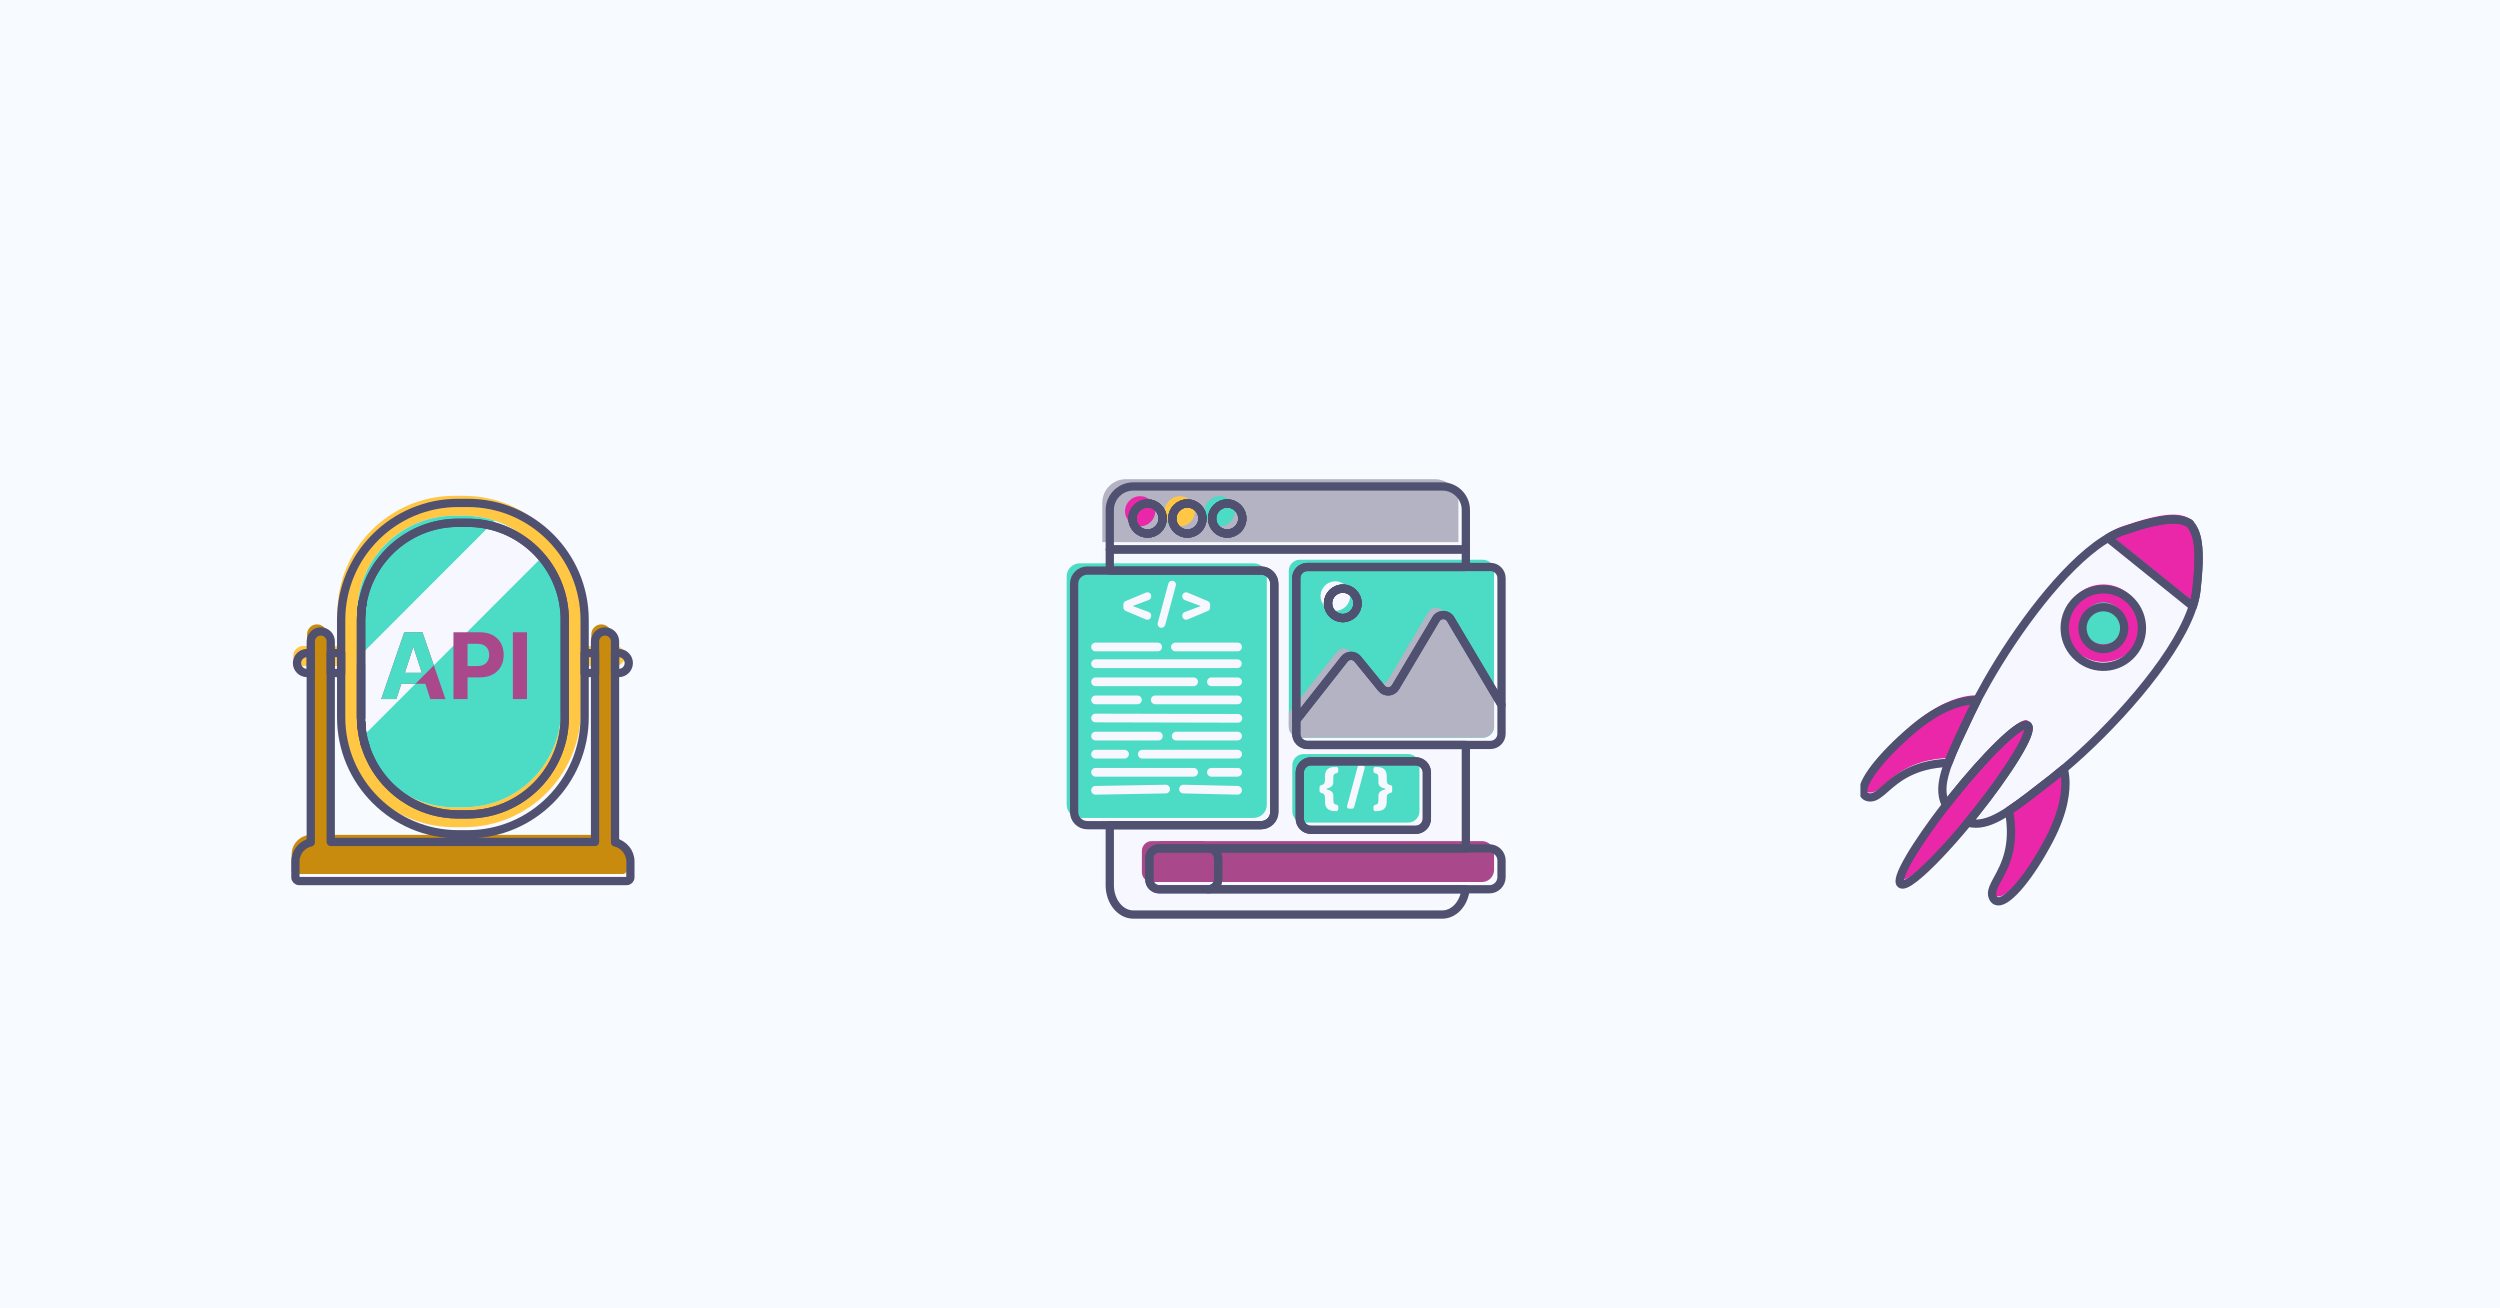 <?xml version="1.0" encoding="UTF-8"?> <svg xmlns="http://www.w3.org/2000/svg" width="1200" height="628" viewBox="0 0 1200 628" fill="none"><rect width="1200" height="628" fill="#F7FAFF"></rect><g clip-path="url(#clip0_2593_150)"><path d="M222.719 238H218.077C187.13 238 161.959 263.196 161.959 294.173V340.894C161.959 371.861 187.13 397.057 218.077 397.057H222.719C253.655 397.057 278.826 371.861 278.826 340.894V294.173C278.826 263.196 253.655 238 222.719 238ZM269.288 340.894C269.288 366.599 248.399 387.509 222.719 387.509H218.077C192.398 387.509 171.498 366.599 171.498 340.894V294.173C171.498 268.468 192.398 247.548 218.077 247.548H222.719C248.399 247.548 269.288 268.468 269.288 294.173V340.894Z" fill="#FFC743"></path><path d="M269.298 294.173V340.894C269.298 366.599 248.399 387.509 222.73 387.509H218.088C197.029 387.509 179.182 373.442 173.437 354.208C172.176 349.986 171.498 345.519 171.498 340.894V294.173C171.498 268.468 192.408 247.548 218.088 247.548H222.73C227.902 247.548 232.872 248.397 237.525 249.956C246.862 253.107 254.895 259.143 260.555 267.004C266.055 274.653 269.298 284.042 269.298 294.173Z" fill="#4CDBC4"></path><path d="M145.553 319.655H163.104C165.75 319.655 167.895 317.508 167.895 314.86C167.895 312.212 165.75 310.065 163.104 310.065H145.553C142.908 310.065 140.763 312.212 140.763 314.86C140.763 317.508 142.908 319.655 145.553 319.655Z" fill="#FFC743"></path><path d="M277.682 319.655H295.232C297.878 319.655 300.023 317.508 300.023 314.86C300.023 312.212 297.878 310.065 295.232 310.065H277.682C275.036 310.065 272.891 312.212 272.891 314.86C272.891 317.508 275.036 319.655 277.682 319.655Z" fill="#FFC743"></path><path d="M147.387 304.495V401.862C147.387 404.51 149.532 406.657 152.177 406.657C154.823 406.657 156.968 404.51 156.968 401.862V304.495C156.968 301.847 154.823 299.7 152.177 299.7C149.532 299.7 147.387 301.847 147.387 304.495Z" fill="#C98B0E"></path><path d="M283.839 304.495V401.862C283.839 404.51 285.984 406.657 288.63 406.657C291.275 406.657 293.42 404.51 293.42 401.862V304.495C293.42 301.847 291.275 299.7 288.63 299.7C285.984 299.7 283.839 301.847 283.839 304.495Z" fill="#C98B0E"></path><path d="M149.379 400.737H291.417C296.589 400.737 300.796 404.938 300.796 410.126V417.743C300.796 418.719 300.001 419.515 299.026 419.515H141.77C140.795 419.515 140 418.719 140 417.743V410.126C140 404.949 144.197 400.737 149.379 400.737Z" fill="#C98B0E"></path><path d="M224.108 303.487L217.664 309.937V303.487H224.108Z" fill="#4CDBC4"></path><path d="M260.555 267.004L173.437 354.208C172.176 349.986 171.498 345.519 171.498 340.894V316.048L237.525 249.956C246.862 253.107 254.895 259.143 260.555 267.004Z" fill="#F7F7FF"></path><path d="M208.242 319.369L202.773 303.487H194.04L182.986 335.547H190.246L192.62 328.237L194.337 322.944L198.28 310.818H198.534L202.466 322.944L203.006 324.609L204.183 328.237L206.557 335.547H213.817L208.242 319.369ZM189.791 322.944V328.237H206.928V322.944H189.791Z" fill="#AA488C"></path><path d="M240.418 308.707C239.517 307.073 238.214 305.8 236.507 304.877C234.791 303.954 232.724 303.487 230.297 303.487H217.664V335.547H224.425V325.15H230.127C232.586 325.15 234.685 324.705 236.423 323.792C238.15 322.88 239.475 321.618 240.397 319.984C241.319 318.361 241.775 316.483 241.775 314.351C241.775 312.218 241.319 310.341 240.418 308.707ZM234.165 317.151C233.741 317.958 233.105 318.584 232.258 319.04C231.41 319.496 230.329 319.719 229.025 319.719H224.425V309.036H228.993C230.308 309.036 231.399 309.248 232.247 309.693C233.105 310.139 233.741 310.765 234.165 311.561C234.589 312.356 234.801 313.29 234.801 314.351C234.801 315.412 234.589 316.334 234.165 317.151Z" fill="#AA488C"></path><path d="M246.184 303.487V335.547H252.956V303.487H246.184Z" fill="#AA488C"></path><path d="M202.773 303.487H194.04L182.986 335.547H190.246L192.62 328.237H199.382L203.006 324.609L204.67 322.944L208.242 319.369L202.773 303.487ZM194.337 322.944L198.28 310.818H198.534L202.466 322.944H194.337Z" fill="#4CDBC4"></path><path d="M173.972 289.622C173.983 289.484 174.015 289.346 174.036 289.197C174.036 289.176 174.047 289.155 174.057 289.123C174.057 289.155 174.047 289.176 174.047 289.197C174.036 289.219 174.036 289.24 174.036 289.261C174.015 289.388 173.994 289.505 173.972 289.622ZM173.972 289.622C173.93 289.866 173.888 290.11 173.856 290.343C173.845 290.332 173.845 290.301 173.856 290.301C173.888 290.078 173.919 289.844 173.972 289.622ZM173.358 346.686C173.39 347.482 173.443 348.267 173.538 349.052C173.453 348.267 173.4 347.482 173.358 346.686ZM175.234 357.592C175.181 357.443 175.138 357.284 175.085 357.125C175.128 357.284 175.181 357.443 175.223 357.602C175.244 357.698 175.276 357.783 175.308 357.868C175.287 357.772 175.255 357.677 175.234 357.592ZM173.782 290.757C173.782 290.757 173.771 290.831 173.771 290.863C173.75 290.927 173.75 290.99 173.75 291.054C173.76 290.98 173.771 290.916 173.782 290.842C173.803 290.683 173.824 290.513 173.856 290.354C173.835 290.375 173.835 290.407 173.835 290.428C173.813 290.534 173.792 290.651 173.782 290.757ZM173.57 292.497C173.549 292.709 173.527 292.921 173.506 293.133C173.485 293.154 173.485 293.186 173.506 293.207C173.485 293.335 173.474 293.473 173.474 293.6C173.464 293.621 173.453 293.632 173.464 293.653C173.453 293.685 173.453 293.727 173.464 293.759C173.485 293.473 173.517 293.186 173.538 292.9C173.57 292.539 173.612 292.168 173.665 291.807C173.697 291.552 173.718 291.298 173.76 291.054C173.739 291.117 173.729 291.192 173.729 291.255C173.676 291.669 173.623 292.083 173.58 292.497H173.57ZM173.432 293.918C173.432 293.918 173.432 293.961 173.432 293.971C173.411 294.045 173.411 294.109 173.411 294.173C173.411 294.173 173.411 294.18 173.411 294.194C173.4 294.311 173.39 294.438 173.39 294.555C173.39 294.555 173.39 294.562 173.39 294.576C173.39 294.576 173.379 294.608 173.39 294.618C173.358 294.831 173.347 295.032 173.347 295.244C173.337 295.276 173.337 295.308 173.347 295.34C173.347 295.34 173.347 295.347 173.347 295.361C173.326 295.605 173.315 295.849 173.315 296.093C173.294 296.581 173.284 297.08 173.284 297.568V344.288C173.284 344.479 173.284 344.66 173.294 344.84V297.568C173.294 296.995 173.294 296.432 173.326 295.86C173.326 295.775 173.326 295.69 173.337 295.605C173.347 295.191 173.379 294.767 173.411 294.353C173.411 294.311 173.411 294.279 173.421 294.236C173.411 294.205 173.421 294.162 173.421 294.13C173.421 294.003 173.443 293.886 173.453 293.759H173.443C173.432 293.812 173.432 293.865 173.432 293.918Z" stroke="#505071" stroke-width="3.97" stroke-linecap="round" stroke-linejoin="round"></path><path d="M224.515 241.395H219.873C188.927 241.395 163.756 266.59 163.756 297.568V344.289C163.756 375.255 188.927 400.451 219.873 400.451H224.515C255.452 400.451 280.622 375.255 280.622 344.289V297.568C280.622 266.59 255.452 241.395 224.515 241.395ZM271.084 344.289C271.084 351.524 269.431 358.366 266.484 364.488C266.156 365.167 265.817 365.835 265.456 366.493C265.096 367.15 264.714 367.808 264.333 368.445C263.75 369.41 263.125 370.344 262.478 371.256C262.256 371.564 262.044 371.861 261.821 372.168C261.153 373.059 260.454 373.94 259.712 374.778C259.468 375.064 259.214 375.34 258.97 375.616C258.461 376.168 257.953 376.709 257.423 377.239C248.987 385.673 237.35 390.903 224.515 390.903H219.873C219.248 390.903 218.623 390.903 217.997 390.861C217.415 390.84 216.842 390.808 216.27 390.765C215.973 390.744 215.676 390.712 215.38 390.681C214.903 390.638 214.426 390.585 213.949 390.532C213.366 390.447 212.783 390.362 212.2 390.267C212.168 390.267 212.137 390.256 212.115 390.246C211.501 390.15 210.886 390.033 210.271 389.906C209.847 389.821 209.423 389.726 209 389.609C208.745 389.556 208.501 389.492 208.247 389.429C208.173 389.407 208.099 389.397 208.035 389.376C207.558 389.248 207.081 389.121 206.615 388.973C205.46 388.633 204.326 388.251 203.213 387.816C203.075 387.774 202.948 387.721 202.821 387.668C202.344 387.477 201.867 387.275 201.39 387.074C201.348 387.052 201.316 387.042 201.284 387.021C200.754 386.798 200.224 386.554 199.705 386.299C199.684 386.289 199.673 386.278 199.663 386.278C198.55 385.737 197.458 385.153 196.398 384.527C195.349 383.912 194.332 383.265 193.335 382.575C193.198 382.48 193.06 382.384 192.933 382.289C192.551 382.013 192.18 381.737 191.809 381.462C190.855 380.74 189.933 379.987 189.043 379.191C188.99 379.159 188.948 379.117 188.905 379.064C188.471 378.693 188.036 378.3 187.623 377.886C187.188 377.462 186.754 377.027 186.33 376.592C185.906 376.147 185.482 375.701 185.079 375.245C184.698 374.82 184.316 374.375 183.945 373.929C183.935 373.908 183.914 373.876 183.882 373.844C183.5 373.378 183.119 372.89 182.748 372.402C182.377 371.914 182.016 371.426 181.667 370.916C181.37 370.492 181.073 370.068 180.808 369.633C180.702 369.484 180.596 369.336 180.512 369.177C180.215 368.731 179.939 368.275 179.674 367.819C179.367 367.288 179.06 366.747 178.773 366.206C178.265 365.262 177.798 364.307 177.364 363.331C177.247 363.066 177.131 362.811 177.014 362.546C176.813 362.079 176.622 361.602 176.431 361.125C176.262 360.69 176.103 360.255 175.944 359.809C175.742 359.257 175.562 358.695 175.393 358.133C175.361 358.048 175.329 357.963 175.308 357.868C175.276 357.783 175.244 357.698 175.223 357.603C175.181 357.443 175.128 357.284 175.085 357.125C175.064 357.051 175.043 356.987 175.032 356.913C174.831 356.213 174.651 355.513 174.492 354.802C174.407 354.505 174.343 354.197 174.29 353.889C174.237 353.709 174.206 353.529 174.174 353.338C174.11 353.073 174.068 352.807 174.025 352.532C173.898 351.853 173.792 351.163 173.707 350.473C173.665 350.293 173.644 350.102 173.633 349.922C173.601 349.635 173.57 349.338 173.538 349.052C173.443 348.267 173.39 347.482 173.358 346.686C173.326 346.294 173.305 345.912 173.305 345.519C173.305 345.477 173.305 345.445 173.305 345.402C173.305 345.222 173.305 345.031 173.305 344.84C173.294 344.66 173.294 344.48 173.294 344.289V297.568C173.294 297.08 173.305 296.581 173.326 296.093C173.326 296.008 173.326 295.934 173.337 295.86C173.337 295.775 173.337 295.69 173.347 295.605C173.347 295.52 173.347 295.435 173.358 295.361C173.358 295.361 173.358 295.354 173.358 295.34C173.358 295.34 173.347 295.276 173.358 295.244C173.358 295.032 173.379 294.831 173.4 294.619C173.39 294.608 173.39 294.587 173.4 294.576C173.4 294.576 173.4 294.569 173.4 294.555C173.4 294.438 173.411 294.311 173.421 294.194C173.421 294.194 173.421 294.187 173.421 294.173C173.421 294.173 173.432 294.141 173.432 294.131C173.432 294.077 173.432 294.024 173.432 293.982C173.432 293.982 173.432 293.94 173.432 293.929C173.432 293.865 173.432 293.812 173.443 293.759C173.443 293.727 173.443 293.685 173.453 293.653C173.443 293.632 173.453 293.621 173.464 293.6C173.464 293.473 173.474 293.335 173.496 293.208C173.485 293.186 173.485 293.155 173.496 293.133C173.538 292.507 173.612 291.881 173.707 291.256C173.707 291.192 173.718 291.118 173.739 291.054C173.739 290.99 173.739 290.927 173.76 290.863C173.76 290.831 173.76 290.789 173.771 290.757C173.782 290.651 173.803 290.545 173.824 290.428C173.824 290.407 173.824 290.375 173.845 290.354C173.845 290.354 173.835 290.311 173.845 290.301C173.877 290.078 173.909 289.845 173.962 289.622C173.983 289.505 174.004 289.388 174.025 289.261V289.197H174.036C174.036 289.197 174.047 289.155 174.047 289.123C174.142 288.614 174.248 288.094 174.354 287.585C174.587 286.503 174.863 285.453 175.17 284.402C175.34 283.808 175.53 283.214 175.732 282.631C176.336 280.827 177.057 279.066 177.883 277.369C178.212 276.69 178.551 276.021 178.911 275.364C179.272 274.695 179.642 274.048 180.035 273.412C180.427 272.775 180.829 272.139 181.253 271.523C181.455 271.216 181.667 270.897 181.889 270.6C182.324 269.985 182.769 269.391 183.235 268.807C184.38 267.333 185.62 265.943 186.945 264.617C195.381 256.172 207.028 250.942 219.863 250.942H224.505C225.141 250.942 225.777 250.953 226.412 250.985H226.465C227.006 251.006 227.546 251.038 228.076 251.08C228.235 251.091 228.394 251.102 228.553 251.123C229.115 251.165 229.677 251.229 230.228 251.292C230.684 251.346 231.139 251.409 231.584 251.483C231.616 251.483 231.637 251.494 231.669 251.494C231.945 251.536 232.22 251.579 232.496 251.632C232.581 251.643 232.655 251.653 232.74 251.674C233.715 251.844 234.69 252.056 235.643 252.3C236.883 252.597 238.102 252.947 239.3 253.351C239.946 253.563 240.572 253.796 241.208 254.04C241.684 254.22 242.151 254.411 242.617 254.613C242.723 254.655 242.84 254.708 242.956 254.762C243.38 254.942 243.804 255.133 244.228 255.334C244.864 255.631 245.5 255.95 246.115 256.279C246.634 256.544 247.143 256.83 247.641 257.117C247.651 257.117 247.651 257.127 247.662 257.127C248.181 257.424 248.69 257.732 249.199 258.061C249.707 258.379 250.216 258.708 250.714 259.058C251.223 259.398 251.71 259.748 252.198 260.108C252.685 260.458 253.162 260.83 253.629 261.222C254.084 261.572 254.53 261.944 254.964 262.326C254.985 262.347 255.006 262.368 255.017 262.379C255.473 262.771 255.929 263.174 256.363 263.599C256.586 263.8 256.798 264.002 257.01 264.225C257.232 264.426 257.444 264.638 257.656 264.861C258.027 265.232 258.387 265.604 258.726 265.986C259.193 266.495 259.648 267.015 260.094 267.534C260.454 267.948 260.793 268.373 261.132 268.807C261.164 268.85 261.206 268.903 261.238 268.945C261.546 269.338 261.853 269.741 262.15 270.155C262.213 270.229 262.266 270.314 262.33 270.399C263.93 272.627 265.35 275.014 266.537 277.517C266.686 277.814 266.823 278.101 266.951 278.398C267.152 278.833 267.343 279.268 267.523 279.724C267.756 280.254 267.968 280.806 268.169 281.358C268.371 281.899 268.562 282.44 268.742 282.991C268.763 283.055 268.784 283.129 268.805 283.204C268.975 283.723 269.144 284.254 269.293 284.784C269.409 285.187 269.526 285.601 269.621 286.025C269.706 286.333 269.78 286.651 269.855 286.97C269.855 286.991 269.855 287.023 269.876 287.054C269.971 287.468 270.067 287.893 270.151 288.317C270.247 288.784 270.331 289.261 270.406 289.738C270.448 289.951 270.49 290.163 270.512 290.375C270.522 290.407 270.533 290.449 270.533 290.481C270.607 290.969 270.681 291.457 270.734 291.945C270.798 292.412 270.84 292.889 270.883 293.356C270.904 293.568 270.925 293.78 270.936 293.982C270.978 294.544 271.01 295.107 271.031 295.679C271.063 296.305 271.073 296.931 271.073 297.568V344.289H271.084Z" stroke="#505071" stroke-width="3.97" stroke-linecap="round" stroke-linejoin="round"></path><path d="M173.75 291.054C173.76 290.98 173.771 290.916 173.782 290.842C173.771 290.842 173.771 290.853 173.771 290.863C173.75 290.927 173.75 290.991 173.75 291.054ZM173.75 291.054C173.676 291.532 173.623 292.02 173.57 292.497M173.75 291.054C173.729 291.118 173.718 291.192 173.718 291.256C173.665 291.67 173.612 292.083 173.57 292.497M173.57 292.497C173.517 292.921 173.485 293.335 173.453 293.759C173.443 293.728 173.443 293.685 173.453 293.653C173.443 293.632 173.453 293.622 173.464 293.6C173.464 293.473 173.474 293.335 173.496 293.208H173.506C173.485 293.187 173.485 293.155 173.506 293.134C173.527 292.921 173.549 292.709 173.57 292.497ZM173.856 290.301C173.856 290.301 173.845 290.333 173.856 290.343C173.888 290.11 173.93 289.866 173.972 289.622C173.919 289.845 173.888 290.078 173.856 290.301ZM173.432 293.929C173.432 293.929 173.432 293.961 173.432 293.972C173.432 293.972 173.432 294.078 173.432 294.131C173.432 294.003 173.453 293.887 173.464 293.759C173.453 293.813 173.443 293.866 173.443 293.919L173.432 293.929ZM173.411 294.194C173.411 294.194 173.411 294.226 173.421 294.237C173.411 294.205 173.421 294.163 173.421 294.131C173.421 294.141 173.421 294.163 173.411 294.173C173.4 294.184 173.4 294.184 173.411 294.194ZM173.39 294.576C173.39 294.576 173.379 294.608 173.39 294.619C173.358 294.831 173.347 295.033 173.347 295.245C173.337 295.277 173.337 295.308 173.347 295.34C173.347 295.34 173.347 295.347 173.347 295.361C173.337 295.436 173.337 295.521 173.337 295.605C173.347 295.192 173.379 294.767 173.411 294.354L173.39 294.555C173.39 294.555 173.379 294.566 173.39 294.576Z" stroke="#505071" stroke-width="3.97" stroke-linecap="round" stroke-linejoin="round"></path><path d="M271.084 297.568V344.289C271.084 351.524 269.431 358.366 266.484 364.488C266.156 365.167 265.817 365.835 265.456 366.493C265.096 367.15 264.714 367.808 264.333 368.445C263.75 369.41 263.125 370.344 262.478 371.256C262.256 371.564 262.044 371.861 261.821 372.168C261.143 373.059 260.443 373.94 259.712 374.778C259.468 375.064 259.214 375.34 258.97 375.616C258.462 376.168 257.953 376.709 257.423 377.239C248.987 385.673 237.35 390.903 224.515 390.903H219.873C219.248 390.903 218.623 390.903 217.998 390.861C217.415 390.84 216.842 390.808 216.27 390.765C215.973 390.744 215.677 390.712 215.38 390.681C214.903 390.638 214.426 390.585 213.949 390.532C213.366 390.447 212.783 390.362 212.2 390.267C212.169 390.267 212.137 390.256 212.116 390.246C211.501 390.15 210.886 390.033 210.271 389.906C209.847 389.821 209.424 389.726 209 389.609C208.745 389.556 208.502 389.492 208.247 389.429C208.173 389.407 208.099 389.397 208.035 389.376C207.558 389.248 207.081 389.11 206.615 388.973C205.46 388.633 204.326 388.241 203.213 387.816C203.075 387.774 202.948 387.721 202.821 387.668C202.344 387.477 201.867 387.275 201.39 387.074C201.348 387.052 201.316 387.042 201.284 387.021C200.754 386.787 200.224 386.543 199.705 386.299C199.684 386.288 199.673 386.278 199.663 386.278C198.55 385.737 197.458 385.153 196.398 384.527C195.349 383.912 194.332 383.265 193.335 382.575C193.198 382.48 193.06 382.384 192.933 382.289C192.551 382.013 192.18 381.737 191.809 381.462C190.855 380.74 189.933 379.987 189.043 379.191C188.99 379.159 188.948 379.117 188.905 379.064C188.471 378.682 188.047 378.29 187.623 377.886C187.188 377.462 186.754 377.027 186.33 376.592C185.906 376.147 185.482 375.701 185.079 375.245C184.698 374.81 184.327 374.375 183.945 373.929C183.935 373.908 183.914 373.876 183.882 373.844C183.5 373.378 183.119 372.89 182.748 372.402C182.377 371.914 182.017 371.426 181.667 370.916C181.37 370.503 181.084 370.068 180.808 369.633C180.702 369.484 180.596 369.336 180.512 369.177C180.225 368.731 179.939 368.275 179.674 367.819C179.367 367.288 179.06 366.747 178.773 366.206C178.265 365.262 177.798 364.307 177.364 363.331C177.247 363.066 177.131 362.811 177.014 362.546C176.813 362.079 176.622 361.602 176.431 361.125C176.262 360.69 176.103 360.255 175.944 359.809C175.742 359.257 175.562 358.695 175.393 358.133C175.361 358.048 175.329 357.963 175.308 357.868C175.287 357.772 175.255 357.677 175.234 357.592C175.181 357.443 175.138 357.284 175.085 357.125C175.064 357.051 175.043 356.987 175.032 356.913C174.831 356.213 174.651 355.513 174.492 354.802C174.418 354.505 174.354 354.197 174.29 353.889C174.237 353.709 174.206 353.529 174.174 353.338C174.121 353.073 174.068 352.797 174.025 352.532C173.898 351.853 173.792 351.163 173.708 350.473C173.665 350.293 173.644 350.102 173.633 349.922C173.602 349.635 173.57 349.338 173.538 349.052C173.453 348.267 173.4 347.482 173.358 346.686C173.337 346.294 173.315 345.912 173.305 345.519C173.305 345.477 173.305 345.445 173.305 345.402C173.305 345.222 173.305 345.031 173.305 344.84V297.568C173.305 296.995 173.305 296.433 173.337 295.86C173.337 295.775 173.337 295.69 173.347 295.605C173.358 295.191 173.39 294.767 173.421 294.353C173.421 294.311 173.421 294.279 173.432 294.237C173.421 294.205 173.432 294.162 173.432 294.131C173.432 294.003 173.453 293.887 173.464 293.759C173.496 293.335 173.527 292.921 173.58 292.497C173.633 292.019 173.686 291.531 173.761 291.054C173.771 290.98 173.782 290.916 173.792 290.842C173.814 290.683 173.835 290.513 173.867 290.354C173.898 290.11 173.941 289.866 173.983 289.622C174.004 289.505 174.025 289.388 174.047 289.261C174.047 289.24 174.047 289.219 174.057 289.197C174.057 289.176 174.068 289.155 174.068 289.123C174.163 288.614 174.269 288.094 174.375 287.585C174.608 286.503 174.884 285.453 175.191 284.402C175.361 283.808 175.552 283.214 175.753 282.631C176.357 280.827 177.078 279.066 177.904 277.369C178.233 276.69 178.583 276.021 178.932 275.364C179.293 274.695 179.664 274.048 180.056 273.412C180.448 272.775 180.851 272.139 181.275 271.523C181.476 271.216 181.688 270.897 181.911 270.6C182.345 269.985 182.79 269.391 183.257 268.807C184.401 267.333 185.641 265.943 186.966 264.617C195.402 256.172 207.05 250.942 219.884 250.942H224.526C225.162 250.942 225.798 250.953 226.434 250.985H226.487C227.027 251.006 227.568 251.038 228.098 251.08C228.257 251.091 228.416 251.102 228.575 251.123C229.136 251.165 229.698 251.229 230.249 251.292C230.705 251.346 231.161 251.409 231.606 251.483C231.637 251.483 231.659 251.494 231.69 251.494C231.966 251.536 232.242 251.579 232.517 251.632C232.602 251.643 232.676 251.653 232.761 251.674C233.736 251.844 234.711 252.056 235.665 252.3C236.905 252.597 238.124 252.947 239.321 253.351C239.968 253.563 240.593 253.796 241.229 254.04C241.706 254.22 242.172 254.411 242.638 254.613C242.744 254.655 242.861 254.708 242.978 254.762C243.401 254.942 243.825 255.133 244.249 255.334C244.885 255.631 245.521 255.95 246.136 256.279C246.655 256.544 247.164 256.83 247.662 257.117C247.673 257.117 247.673 257.127 247.683 257.127C248.202 257.424 248.711 257.732 249.22 258.061C249.729 258.379 250.237 258.708 250.735 259.058C251.244 259.398 251.732 259.748 252.219 260.108C252.707 260.469 253.184 260.84 253.65 261.222C254.106 261.583 254.551 261.954 254.985 262.326C255.007 262.347 255.028 262.368 255.038 262.379C255.494 262.771 255.939 263.185 256.384 263.599C256.607 263.811 256.819 264.012 257.031 264.225C257.253 264.426 257.465 264.638 257.677 264.861C258.038 265.232 258.398 265.604 258.748 265.986C259.214 266.495 259.67 267.015 260.115 267.534C260.475 267.948 260.814 268.373 261.153 268.807C261.185 268.85 261.228 268.903 261.259 268.945C261.567 269.338 261.874 269.741 262.171 270.155C262.235 270.229 262.288 270.314 262.351 270.399C263.951 272.627 265.372 275.014 266.559 277.517C266.707 277.814 266.845 278.101 266.972 278.398C267.173 278.833 267.364 279.268 267.544 279.724C267.777 280.254 267.989 280.806 268.191 281.358C268.392 281.899 268.583 282.44 268.763 282.991C268.784 283.055 268.805 283.129 268.827 283.204C268.996 283.723 269.166 284.254 269.314 284.784C269.431 285.187 269.547 285.601 269.643 286.025C269.727 286.333 269.802 286.651 269.876 286.97C269.876 286.991 269.876 287.023 269.897 287.054C269.992 287.468 270.088 287.893 270.173 288.317C270.268 288.784 270.353 289.261 270.427 289.738C270.469 289.951 270.512 290.163 270.533 290.375C270.544 290.407 270.554 290.449 270.554 290.481C270.628 290.969 270.702 291.457 270.755 291.945C270.819 292.412 270.861 292.889 270.904 293.356C270.925 293.568 270.946 293.78 270.957 293.982C270.999 294.544 271.031 295.107 271.052 295.679C271.084 296.305 271.095 296.931 271.095 297.568H271.084Z" stroke="#505071" stroke-width="3.97" stroke-linecap="round" stroke-linejoin="round"></path><path d="M173.443 293.759H173.453C173.443 293.886 173.432 294.003 173.421 294.13C173.421 294.162 173.411 294.204 173.421 294.236C173.411 294.279 173.411 294.31 173.411 294.353C173.379 294.767 173.347 295.191 173.337 295.605C173.326 295.69 173.326 295.774 173.326 295.859C173.305 296.432 173.294 296.994 173.294 297.567V344.84C173.284 344.659 173.284 344.479 173.284 344.288V297.567C173.284 297.079 173.294 296.581 173.315 296.093C173.315 295.849 173.326 295.605 173.347 295.361C173.347 295.361 173.347 295.354 173.347 295.339C173.347 295.339 173.337 295.276 173.347 295.244C173.347 295.032 173.358 294.83 173.39 294.618C173.379 294.607 173.379 294.586 173.39 294.576C173.39 294.576 173.39 294.569 173.39 294.554C173.39 294.438 173.4 294.31 173.411 294.194C173.411 294.194 173.411 294.187 173.411 294.173C173.411 294.109 173.411 294.045 173.432 293.982C173.432 293.982 173.432 293.939 173.432 293.929C173.432 293.865 173.432 293.812 173.443 293.759Z" stroke="#505071" stroke-width="3.97" stroke-linecap="round" stroke-linejoin="round"></path><path d="M173.718 291.255C173.718 291.192 173.729 291.117 173.75 291.054C173.707 291.308 173.686 291.552 173.655 291.807C173.612 292.168 173.559 292.539 173.527 292.9C173.496 293.186 173.474 293.473 173.453 293.759C173.443 293.727 173.443 293.685 173.453 293.653C173.443 293.632 173.453 293.621 173.464 293.6C173.464 293.473 173.474 293.335 173.496 293.207C173.485 293.186 173.485 293.154 173.496 293.133C173.517 292.921 173.538 292.709 173.559 292.496C173.602 292.083 173.655 291.669 173.707 291.255H173.718Z" stroke="#505071" stroke-width="3.97" stroke-linecap="round" stroke-linejoin="round"></path><path d="M173.835 290.428C173.835 290.428 173.835 290.375 173.856 290.354C173.824 290.513 173.803 290.682 173.782 290.842C173.771 290.916 173.76 290.979 173.75 291.054C173.75 290.99 173.75 290.926 173.771 290.863C173.771 290.831 173.771 290.788 173.782 290.757C173.792 290.651 173.813 290.534 173.835 290.428Z" stroke="#505071" stroke-width="3.97" stroke-linecap="round" stroke-linejoin="round"></path><path d="M173.856 290.301C173.888 290.078 173.919 289.845 173.972 289.622C173.93 289.866 173.888 290.11 173.856 290.354C173.856 290.354 173.845 290.312 173.856 290.301Z" stroke="#505071" stroke-width="3.97" stroke-linecap="round" stroke-linejoin="round"></path><path d="M174.057 289.123C174.057 289.123 174.047 289.176 174.047 289.197C174.036 289.219 174.036 289.24 174.036 289.261C174.015 289.388 173.994 289.505 173.972 289.622C173.983 289.484 174.015 289.346 174.036 289.197C174.036 289.176 174.047 289.155 174.057 289.123Z" stroke="#505071" stroke-width="3.97" stroke-linecap="round" stroke-linejoin="round"></path><path d="M173.538 349.052C173.443 348.267 173.39 347.482 173.358 346.687C173.4 347.482 173.453 348.267 173.538 349.052Z" stroke="#505071" stroke-width="3.97" stroke-linecap="round" stroke-linejoin="round"></path><path d="M175.308 357.868C175.276 357.783 175.244 357.698 175.223 357.602C175.181 357.443 175.128 357.284 175.085 357.125C175.138 357.284 175.181 357.443 175.234 357.592C175.255 357.677 175.287 357.772 175.308 357.868Z" stroke="#505071" stroke-width="3.97" stroke-linecap="round" stroke-linejoin="round"></path><path d="M147.35 313.471H149.173V323.05H147.35C144.711 323.05 142.559 320.897 142.559 318.255C142.559 316.94 143.1 315.741 143.969 314.882C144.827 314.012 146.036 313.471 147.35 313.471Z" stroke="#505071" stroke-width="3.97" stroke-linecap="round" stroke-linejoin="round"></path><path d="M163.756 313.471H158.753V323.05H163.756V313.471Z" stroke="#505071" stroke-width="3.97" stroke-linecap="round" stroke-linejoin="round"></path><path d="M285.625 313.471H280.622V323.05H285.625V313.471Z" stroke="#505071" stroke-width="3.97" stroke-linecap="round" stroke-linejoin="round"></path><path d="M301.819 318.255C301.819 319.571 301.278 320.78 300.409 321.639C299.54 322.509 298.353 323.05 297.028 323.05H295.206V313.471H297.028C299.667 313.471 301.819 315.624 301.819 318.255Z" stroke="#505071" stroke-width="3.97" stroke-linecap="round" stroke-linejoin="round"></path><path d="M302.582 413.51V421.127C302.582 422.103 301.787 422.899 300.823 422.899H143.556C142.591 422.899 141.796 422.103 141.796 421.127V413.51C141.796 409.033 144.976 405.267 149.173 404.344V307.879C149.173 305.238 151.324 303.084 153.963 303.084C155.277 303.084 156.475 303.625 157.344 304.495C158.213 305.354 158.753 306.564 158.753 307.879V404.132H285.625V307.879C285.625 305.238 287.787 303.084 290.415 303.084C291.74 303.084 292.927 303.625 293.796 304.495C294.665 305.354 295.206 306.564 295.206 307.879V404.344C299.402 405.267 302.582 409.033 302.582 413.51Z" stroke="#505071" stroke-width="3.97" stroke-linecap="round" stroke-linejoin="round"></path><path d="M173.294 319.433V344.841C173.284 344.66 173.284 344.48 173.284 344.289V319.443H173.294V319.433Z" stroke="#505071" stroke-width="3.97" stroke-linecap="round" stroke-linejoin="round"></path><path d="M173.538 349.052C173.443 348.267 173.39 347.482 173.358 346.687C173.4 347.482 173.453 348.267 173.538 349.052Z" stroke="#505071" stroke-width="3.97" stroke-linecap="round" stroke-linejoin="round"></path><path d="M175.234 357.592H175.223C175.181 357.443 175.128 357.284 175.085 357.125C175.138 357.284 175.181 357.443 175.234 357.592Z" stroke="#505071" stroke-width="3.97" stroke-linecap="round" stroke-linejoin="round"></path></g><g clip-path="url(#clip1_2593_150)"><path d="M700.033 249.684V421.407C700.033 429.176 694.962 435.498 688.715 435.498H540.438C534.191 435.498 529.12 429.187 529.12 421.407V249.684C529.12 241.915 534.191 235.593 540.438 235.593H688.703C694.95 235.593 700.021 241.904 700.021 249.684H700.033Z" fill="#F7F7FF"></path><path d="M700.033 241.289V260.232H529.12V241.289C529.12 235.058 534.191 230 540.438 230H688.703C694.95 230 700.021 235.058 700.021 241.289H700.033Z" fill="#B3B3C4"></path><path d="M547.256 252.623C551.255 252.623 554.497 249.389 554.497 245.401C554.497 241.412 551.255 238.179 547.256 238.179C543.257 238.179 540.015 241.412 540.015 245.401C540.015 249.389 543.257 252.623 547.256 252.623Z" fill="#EA26A9"></path><path d="M566.363 252.623C570.362 252.623 573.604 249.389 573.604 245.401C573.604 241.412 570.362 238.179 566.363 238.179C562.364 238.179 559.122 241.412 559.122 245.401C559.122 249.389 562.364 252.623 566.363 252.623Z" fill="#FFC743"></path><path d="M585.482 252.623C589.481 252.623 592.723 249.389 592.723 245.401C592.723 241.412 589.481 238.179 585.482 238.179C581.483 238.179 578.241 241.412 578.241 245.401C578.241 249.389 581.483 252.623 585.482 252.623Z" fill="#4CDBC4"></path><path d="M717.141 274.016V348.72C717.141 351.681 714.743 354.074 711.762 354.074H623.993C621.023 354.074 618.625 351.681 618.625 348.72V274.016C618.625 271.054 621.023 268.662 623.993 268.662H711.762C714.743 268.662 717.141 271.054 717.141 274.016Z" fill="#4CDBC4"></path><path d="M717.141 334.845V348.719C717.141 351.681 714.743 354.073 711.762 354.073H623.993C621.023 354.073 618.625 351.681 618.625 348.719V342.204L641.707 312.871C643.317 310.809 646.423 310.798 648.079 312.814L659.557 326.894C661.35 329.092 664.777 328.83 666.238 326.404L685.677 293.7C687.253 291.045 691.113 291.045 692.701 293.7L717.141 334.845Z" fill="#B3B3C4"></path><path d="M640.964 293.187C644.881 293.187 648.057 290.02 648.057 286.113C648.057 282.206 644.881 279.039 640.964 279.039C637.047 279.039 633.872 282.206 633.872 286.113C633.872 290.02 637.047 293.187 640.964 293.187Z" fill="#F7F7FF"></path><path d="M711.317 403.728H558.06C554.837 403.728 552.224 406.334 552.224 409.548V417.545C552.224 420.76 554.837 423.366 558.06 423.366H711.317C714.54 423.366 717.153 420.76 717.153 417.545V409.548C717.153 406.334 714.54 403.728 711.317 403.728Z" fill="#AA488C"></path><path d="M576.402 403.728H552.818C550.213 403.728 548.101 405.834 548.101 408.432V418.661C548.101 421.26 550.213 423.366 552.818 423.366H576.402C579.007 423.366 581.119 421.26 581.119 418.661V408.432C581.119 405.834 579.007 403.728 576.402 403.728Z" fill="#AA488C"></path><path d="M601.734 270.394H518.339C514.838 270.394 512 273.224 512 276.716V386.277C512 389.768 514.838 392.599 518.339 392.599H601.734C605.234 392.599 608.072 389.768 608.072 386.277V276.716C608.072 273.224 605.234 270.394 601.734 270.394Z" fill="#4CDBC4"></path><path d="M675.9 361.944H625.729C622.733 361.944 620.304 364.367 620.304 367.355V389.431C620.304 392.42 622.733 394.842 625.729 394.842H675.9C678.897 394.842 681.325 392.42 681.325 389.431V367.355C681.325 364.367 678.897 361.944 675.9 361.944Z" fill="#4CDBC4"></path><path d="M633.369 377.813C633.369 377.311 633.746 376.913 634.237 376.833C634.763 376.742 635.162 376.571 635.414 376.309C635.79 375.922 635.985 375.307 635.985 374.452V372.857C635.985 371.718 636.156 370.83 636.487 370.18C636.818 369.531 637.287 369.053 637.869 368.757C638.452 368.449 639.137 368.255 639.902 368.176C640.359 368.13 640.827 368.096 641.318 368.073C641.878 368.05 642.357 368.495 642.357 369.053V370.169C642.357 370.67 641.981 371.069 641.478 371.149C641.215 371.194 640.998 371.251 640.827 371.331C640.496 371.49 640.267 371.741 640.153 372.071C640.039 372.402 639.982 372.823 639.982 373.336V375.5C639.982 375.933 639.891 376.343 639.719 376.73C639.548 377.129 639.217 377.482 638.748 377.79C638.28 378.097 637.606 378.348 636.738 378.53C636.099 378.667 635.311 378.747 634.386 378.781C633.826 378.804 633.346 378.359 633.346 377.801L633.369 377.813ZM633.369 379.578V377.881C633.369 377.334 633.815 376.901 634.351 376.901H635.768C636.316 376.901 636.75 377.346 636.75 377.881V379.578C636.75 380.125 636.304 380.558 635.768 380.558H634.351C633.803 380.558 633.369 380.114 633.369 379.578ZM642.357 388.384C642.357 388.942 641.878 389.386 641.318 389.363C640.827 389.341 640.359 389.306 639.902 389.261C639.137 389.181 638.452 388.987 637.869 388.68C637.287 388.372 636.818 387.894 636.487 387.245C636.156 386.595 635.985 385.707 635.985 384.568V382.973C635.985 382.119 635.79 381.503 635.414 381.116C635.151 380.854 634.763 380.683 634.237 380.603C633.746 380.524 633.369 380.125 633.369 379.624C633.369 379.054 633.849 378.61 634.409 378.633C635.334 378.667 636.122 378.758 636.761 378.895C637.629 379.077 638.303 379.328 638.771 379.635C639.24 379.943 639.559 380.296 639.742 380.695C639.913 381.093 640.005 381.503 640.005 381.925V384.089C640.005 384.602 640.062 385.012 640.176 385.354C640.29 385.695 640.519 385.935 640.85 386.094C641.021 386.174 641.238 386.242 641.501 386.276C641.992 386.356 642.38 386.755 642.38 387.256V388.372L642.357 388.384Z" fill="#F7F7FF"></path><path d="M655.046 368.643L649.975 387.439C649.861 387.871 649.473 388.168 649.027 388.168H647.531C646.88 388.168 646.412 387.552 646.583 386.926L651.654 368.13C651.768 367.698 652.157 367.401 652.602 367.401H654.098C654.749 367.401 655.217 368.016 655.046 368.643Z" fill="#F7F7FF"></path><path d="M659.272 369.064C659.272 368.506 659.751 368.062 660.311 368.085C660.802 368.108 661.27 368.142 661.727 368.187C662.492 368.267 663.166 368.461 663.76 368.768C664.343 369.076 664.811 369.554 665.142 370.192C665.473 370.842 665.645 371.73 665.645 372.869V374.464C665.645 375.307 665.839 375.933 666.216 376.321C666.478 376.583 666.867 376.754 667.392 376.845C667.883 376.924 668.26 377.323 668.26 377.824C668.26 378.383 667.78 378.827 667.221 378.804C666.296 378.77 665.508 378.679 664.868 378.553C664 378.371 663.326 378.132 662.858 377.813C662.39 377.505 662.07 377.152 661.887 376.754C661.716 376.355 661.624 375.945 661.624 375.523V373.359C661.624 372.846 661.567 372.425 661.453 372.095C661.339 371.764 661.111 371.514 660.779 371.354C660.608 371.274 660.391 371.206 660.128 371.172C659.637 371.092 659.249 370.693 659.249 370.192V369.076L659.272 369.064ZM668.26 379.636C668.26 380.137 667.894 380.535 667.403 380.615C666.867 380.695 666.467 380.877 666.204 381.139C665.816 381.526 665.633 382.142 665.633 382.996V384.591C665.633 385.718 665.462 386.618 665.131 387.268C664.799 387.917 664.331 388.395 663.749 388.703C663.166 389.011 662.481 389.204 661.716 389.284C661.259 389.329 660.791 389.364 660.3 389.386C659.74 389.409 659.26 388.965 659.26 388.407V387.29C659.26 386.789 659.637 386.391 660.14 386.311C660.402 386.265 660.619 386.208 660.791 386.129C661.122 385.969 661.35 385.718 661.465 385.388C661.579 385.058 661.636 384.636 661.636 384.124V381.959C661.636 381.526 661.727 381.116 661.899 380.729C662.07 380.33 662.401 379.977 662.869 379.67C663.338 379.362 664.011 379.112 664.879 378.929C665.519 378.793 666.307 378.713 667.232 378.667C667.792 378.644 668.271 379.089 668.271 379.647L668.26 379.636ZM668.26 377.881V379.579C668.26 380.125 667.815 380.558 667.278 380.558H665.862C665.313 380.558 664.879 380.114 664.879 379.579V377.881C664.879 377.335 665.325 376.902 665.862 376.902H667.278C667.826 376.902 668.26 377.346 668.26 377.881Z" fill="#F7F7FF"></path><path d="M539.216 291.57V290.203C539.216 289.452 539.661 288.779 540.358 288.495L550.009 284.451C551.231 283.938 552.59 284.838 552.59 286.159V286.273C552.59 287.048 552.11 287.743 551.379 288.016L543.761 290.853L543.898 290.648V291.137L543.761 290.921L551.379 293.769C552.11 294.042 552.59 294.737 552.59 295.5V295.603C552.59 296.924 551.231 297.824 550.009 297.311L540.358 293.268C539.673 292.983 539.216 292.299 539.216 291.559V291.57Z" fill="#F7F7FF"></path><path d="M564.387 281.09L559.294 299.965C559.077 300.774 558.334 301.344 557.501 301.344C556.279 301.344 555.388 300.182 555.708 299.009L560.801 280.133C561.018 279.324 561.761 278.755 562.594 278.755C563.816 278.755 564.707 279.917 564.387 281.09Z" fill="#F7F7FF"></path><path d="M579.714 293.278L570.064 297.322C568.841 297.835 567.482 296.935 567.482 295.614V295.511C567.482 294.736 567.962 294.042 568.693 293.78L576.311 290.932L576.185 291.148V290.658L576.311 290.863L568.693 288.027C567.962 287.754 567.482 287.059 567.482 286.284V286.17C567.482 284.849 568.841 283.949 570.064 284.462L579.714 288.505C580.399 288.79 580.856 289.474 580.856 290.214V291.581C580.856 292.333 580.411 293.005 579.714 293.29V293.278Z" fill="#F7F7FF"></path><path d="M555.685 308.463H525.865C524.711 308.463 523.775 309.396 523.775 310.547V310.559C523.775 311.71 524.711 312.643 525.865 312.643H555.685C556.839 312.643 557.775 311.71 557.775 310.559V310.547C557.775 309.396 556.839 308.463 555.685 308.463Z" fill="#F7F7FF"></path><path d="M593.945 316.482H525.865C524.711 316.482 523.775 317.416 523.775 318.567V318.578C523.775 319.73 524.711 320.663 525.865 320.663H593.945C595.099 320.663 596.035 319.73 596.035 318.578V318.567C596.035 317.416 595.099 316.482 593.945 316.482Z" fill="#F7F7FF"></path><path d="M594.036 308.463H564.216C563.062 308.463 562.126 309.396 562.126 310.547V310.559C562.126 311.71 563.062 312.643 564.216 312.643H594.036C595.19 312.643 596.126 311.71 596.126 310.559V310.547C596.126 309.396 595.19 308.463 594.036 308.463Z" fill="#F7F7FF"></path><path d="M572.942 325.174H525.865C524.711 325.174 523.775 326.107 523.775 327.258V327.27C523.775 328.421 524.711 329.354 525.865 329.354H572.942C574.096 329.354 575.032 328.421 575.032 327.27V327.258C575.032 326.107 574.096 325.174 572.942 325.174Z" fill="#F7F7FF"></path><path d="M594.047 325.174H581.473C580.319 325.174 579.383 326.107 579.383 327.258V327.27C579.383 328.421 580.319 329.354 581.473 329.354H594.047C595.202 329.354 596.137 328.421 596.137 327.27V327.258C596.137 326.107 595.202 325.174 594.047 325.174Z" fill="#F7F7FF"></path><path d="M545.977 333.854H525.865C524.711 333.854 523.775 334.787 523.775 335.938V335.95C523.775 337.101 524.711 338.034 525.865 338.034H545.977C547.131 338.034 548.067 337.101 548.067 335.95V335.938C548.067 334.787 547.131 333.854 545.977 333.854Z" fill="#F7F7FF"></path><path d="M594.047 333.854H554.508C553.354 333.854 552.418 334.787 552.418 335.938V335.95C552.418 337.101 553.354 338.034 554.508 338.034H594.047C595.202 338.034 596.137 337.101 596.137 335.95V335.938C596.137 334.787 595.202 333.854 594.047 333.854Z" fill="#F7F7FF"></path><path d="M594.196 346.885L525.853 346.726C524.7 346.726 523.763 345.792 523.763 344.641C523.763 343.491 524.7 342.545 525.865 342.557L594.207 342.716C595.361 342.716 596.297 343.65 596.297 344.801C596.297 345.951 595.361 346.897 594.196 346.885Z" fill="#F7F7FF"></path><path d="M556.027 351.237H525.865C524.711 351.237 523.775 352.171 523.775 353.322V353.333C523.775 354.485 524.711 355.418 525.865 355.418H556.027C557.182 355.418 558.117 354.485 558.117 353.333V353.322C558.117 352.171 557.182 351.237 556.027 351.237Z" fill="#F7F7FF"></path><path d="M594.047 351.237H564.559C563.404 351.237 562.469 352.171 562.469 353.322V353.333C562.469 354.485 563.404 355.418 564.559 355.418H594.047C595.202 355.418 596.137 354.485 596.137 353.333V353.322C596.137 352.171 595.202 351.237 594.047 351.237Z" fill="#F7F7FF"></path><path d="M539.775 359.917H525.865C524.711 359.917 523.775 360.85 523.775 362.002V362.013C523.775 363.164 524.711 364.098 525.865 364.098H539.775C540.93 364.098 541.866 363.164 541.866 362.013V362.002C541.866 360.85 540.93 359.917 539.775 359.917Z" fill="#F7F7FF"></path><path d="M594.047 359.917H548.307C547.153 359.917 546.217 360.85 546.217 362.002V362.013C546.217 363.164 547.153 364.098 548.307 364.098H594.047C595.202 364.098 596.137 363.164 596.137 362.013V362.002C596.137 360.85 595.202 359.917 594.047 359.917Z" fill="#F7F7FF"></path><path d="M572.942 368.608H525.865C524.711 368.608 523.775 369.542 523.775 370.693V370.704C523.775 371.856 524.711 372.789 525.865 372.789H572.942C574.096 372.789 575.032 371.856 575.032 370.704V370.693C575.032 369.542 574.096 368.608 572.942 368.608Z" fill="#F7F7FF"></path><path d="M594.047 368.608H581.473C580.319 368.608 579.383 369.542 579.383 370.693V370.704C579.383 371.856 580.319 372.789 581.473 372.789H594.047C595.202 372.789 596.137 371.856 596.137 370.704V370.693C596.137 369.542 595.202 368.608 594.047 368.608Z" fill="#F7F7FF"></path><path d="M559.568 380.842L525.899 381.435C524.734 381.458 523.763 380.512 523.763 379.35C523.763 378.211 524.677 377.277 525.819 377.266L559.488 376.673C560.653 376.65 561.624 377.596 561.624 378.758C561.624 379.897 560.71 380.831 559.568 380.842Z" fill="#F7F7FF"></path><path d="M593.99 381.424L568.031 380.843C566.889 380.82 565.986 379.886 565.986 378.758C565.986 377.585 566.957 376.64 568.122 376.674L594.082 377.255C595.224 377.277 596.126 378.212 596.126 379.339C596.126 380.513 595.155 381.458 593.99 381.424Z" fill="#F7F7FF"></path><path d="M543.601 248.888C543.601 244.901 546.834 241.666 550.842 241.666C554.851 241.666 558.072 244.901 558.072 248.888C558.072 252.875 554.84 256.099 550.842 256.099C546.845 256.099 543.601 252.875 543.601 248.888Z" stroke="#505071" stroke-width="3.97" stroke-linecap="round" stroke-linejoin="round"></path><path d="M562.708 248.888C562.708 244.901 565.952 241.666 569.949 241.666C573.947 241.666 577.179 244.901 577.179 248.888C577.179 252.875 573.947 256.099 569.949 256.099C565.952 256.099 562.708 252.875 562.708 248.888Z" stroke="#505071" stroke-width="3.97" stroke-linecap="round" stroke-linejoin="round"></path><path d="M581.827 248.888C581.827 244.901 585.071 241.666 589.068 241.666C593.065 241.666 596.309 244.901 596.309 248.888C596.309 252.875 593.065 256.099 589.068 256.099C585.071 256.099 581.827 252.875 581.827 248.888Z" stroke="#505071" stroke-width="3.97" stroke-linecap="round" stroke-linejoin="round"></path><path d="M622.211 277.502C622.211 274.541 624.609 272.149 627.579 272.149H703.607V263.73H532.695V273.88H605.32C608.814 273.88 611.658 276.705 611.658 280.202V389.775C611.658 393.26 608.814 396.085 605.32 396.085H532.695V424.905C532.695 432.685 537.765 438.985 544.013 438.985H692.278C697.988 438.985 702.728 433.711 703.493 426.853H556.393C553.789 426.853 551.676 424.757 551.676 422.16V411.931C551.676 409.333 553.789 407.237 556.393 407.237H703.607V357.583H627.579C624.609 357.583 622.211 355.191 622.211 352.229V277.502ZM623.89 370.842C623.89 367.858 626.311 365.431 629.315 365.431H679.475C682.479 365.431 684.9 367.858 684.9 370.842V392.919C684.9 395.903 682.479 398.329 679.475 398.329H629.315C626.311 398.329 623.89 395.903 623.89 392.919V370.842ZM644.539 282.537C640.633 282.537 637.458 285.704 637.458 289.6C637.458 293.496 640.633 296.674 644.539 296.674C648.445 296.674 651.631 293.496 651.631 289.6C651.631 285.704 648.456 282.537 644.539 282.537Z" stroke="#505071" stroke-width="3.97" stroke-linecap="round" stroke-linejoin="round"></path><path d="M692.289 233.498H544.013C537.765 233.498 532.695 238.556 532.695 244.787V263.73H703.607V244.787C703.607 238.556 698.537 233.498 692.289 233.498ZM550.842 256.098C546.834 256.098 543.601 252.875 543.601 248.888C543.601 244.901 546.834 241.666 550.842 241.666C554.851 241.666 558.072 244.901 558.072 248.888C558.072 252.875 554.84 256.098 550.842 256.098ZM569.949 256.098C565.952 256.098 562.709 252.875 562.709 248.888C562.709 244.901 565.952 241.666 569.949 241.666C573.947 241.666 577.179 244.901 577.179 248.888C577.179 252.875 573.947 256.098 569.949 256.098ZM589.068 256.098C585.071 256.098 581.827 252.875 581.827 248.888C581.827 244.901 585.071 241.666 589.068 241.666C593.065 241.666 596.309 244.901 596.309 248.888C596.309 252.875 593.065 256.098 589.068 256.098Z" stroke="#505071" stroke-width="3.97" stroke-linecap="round" stroke-linejoin="round"></path><path d="M558.072 248.888C558.072 252.875 554.84 256.099 550.842 256.099C546.845 256.099 543.601 252.875 543.601 248.888C543.601 244.901 546.834 241.666 550.842 241.666C554.851 241.666 558.072 244.901 558.072 248.888Z" stroke="#505071" stroke-width="3.97" stroke-linecap="round" stroke-linejoin="round"></path><path d="M577.19 248.888C577.19 252.875 573.958 256.099 569.961 256.099C565.963 256.099 562.72 252.875 562.72 248.888C562.72 244.901 565.963 241.666 569.961 241.666C573.958 241.666 577.19 244.901 577.19 248.888Z" stroke="#505071" stroke-width="3.97" stroke-linecap="round" stroke-linejoin="round"></path><path d="M596.309 248.888C596.309 252.875 593.065 256.099 589.068 256.099C585.071 256.099 581.827 252.875 581.827 248.888C581.827 244.901 585.071 241.666 589.068 241.666C593.065 241.666 596.309 244.901 596.309 248.888Z" stroke="#505071" stroke-width="3.97" stroke-linecap="round" stroke-linejoin="round"></path><path d="M558.072 248.888C558.072 252.875 554.84 256.099 550.842 256.099C546.845 256.099 543.601 252.875 543.601 248.888C543.601 244.901 546.834 241.666 550.842 241.666C554.851 241.666 558.072 244.901 558.072 248.888Z" stroke="#505071" stroke-width="3.97" stroke-linecap="round" stroke-linejoin="round"></path><path d="M577.19 248.888C577.19 252.875 573.958 256.099 569.961 256.099C565.963 256.099 562.72 252.875 562.72 248.888C562.72 244.901 565.963 241.666 569.961 241.666C573.958 241.666 577.19 244.901 577.19 248.888Z" stroke="#505071" stroke-width="3.97" stroke-linecap="round" stroke-linejoin="round"></path><path d="M596.309 248.888C596.309 252.875 593.065 256.099 589.068 256.099C585.071 256.099 581.827 252.875 581.827 248.888C581.827 244.901 585.071 241.666 589.068 241.666C593.065 241.666 596.309 244.901 596.309 248.888Z" stroke="#505071" stroke-width="3.97" stroke-linecap="round" stroke-linejoin="round"></path><path d="M715.348 272.148H627.579C624.609 272.148 622.211 274.54 622.211 277.502V345.69L645.293 316.358C646.903 314.296 650.009 314.284 651.665 316.301L663.143 330.38C664.936 332.579 668.363 332.317 669.825 329.89L689.263 297.186C690.839 294.532 694.699 294.532 696.287 297.186L703.607 309.5L720.727 338.331V277.491C720.727 274.529 718.329 272.137 715.348 272.137V272.148ZM644.539 296.673C640.633 296.673 637.458 293.495 637.458 289.599C637.458 285.704 640.633 282.537 644.539 282.537C648.445 282.537 651.631 285.704 651.631 289.599C651.631 293.495 648.456 296.673 644.539 296.673Z" stroke="#505071" stroke-width="3.97" stroke-linecap="round" stroke-linejoin="round"></path><path d="M651.631 289.6C651.631 293.495 648.456 296.674 644.539 296.674C640.621 296.674 637.458 293.495 637.458 289.6C637.458 285.704 640.633 282.537 644.539 282.537C648.445 282.537 651.631 285.704 651.631 289.6Z" stroke="#505071" stroke-width="3.97" stroke-linecap="round" stroke-linejoin="round"></path><path d="M720.727 338.343V352.217C720.727 355.179 718.329 357.571 715.348 357.571H627.579C624.609 357.571 622.211 355.179 622.211 352.217V345.702L645.293 316.369C646.903 314.307 650.009 314.296 651.665 316.312L663.143 330.392C664.936 332.59 668.363 332.328 669.825 329.902L689.263 297.198C690.839 294.543 694.699 294.543 696.287 297.198L703.607 309.512L720.727 338.343Z" stroke="#505071" stroke-width="3.97" stroke-linecap="round" stroke-linejoin="round"></path><path d="M651.631 289.6C651.631 293.495 648.456 296.674 644.539 296.674C640.621 296.674 637.458 293.495 637.458 289.6C637.458 285.704 640.633 282.537 644.539 282.537C648.445 282.537 651.631 285.704 651.631 289.6Z" stroke="#505071" stroke-width="3.97" stroke-linecap="round" stroke-linejoin="round"></path><path d="M720.727 413.047V421.032C720.727 424.244 718.112 426.853 714.891 426.853H579.977C582.581 426.853 584.694 424.757 584.694 422.16V411.93C584.694 409.333 582.581 407.237 579.977 407.237H714.903C718.123 407.237 720.739 409.835 720.739 413.058L720.727 413.047Z" stroke="#505071" stroke-width="3.97" stroke-linecap="round" stroke-linejoin="round"></path><path d="M584.694 411.919V422.148C584.694 424.745 582.581 426.841 579.977 426.841H556.404C553.8 426.841 551.687 424.745 551.687 422.148V411.919C551.687 409.322 553.8 407.226 556.404 407.226H579.977C582.581 407.226 584.694 409.322 584.694 411.919Z" stroke="#505071" stroke-width="3.97" stroke-linecap="round" stroke-linejoin="round"></path><path d="M605.32 273.88H521.913C518.418 273.88 515.575 276.705 515.575 280.202V389.774C515.575 393.26 518.418 396.085 521.913 396.085H605.32C608.814 396.085 611.658 393.26 611.658 389.774V280.202C611.658 276.705 608.814 273.88 605.32 273.88Z" stroke="#505071" stroke-width="3.97" stroke-linecap="round" stroke-linejoin="round"></path><path d="M679.487 365.432H629.315C626.319 365.432 623.89 367.854 623.89 370.842V392.919C623.89 395.907 626.319 398.33 629.315 398.33H679.487C682.483 398.33 684.911 395.907 684.911 392.919V370.842C684.911 367.854 682.483 365.432 679.487 365.432Z" stroke="#505071" stroke-width="3.97" stroke-linecap="round" stroke-linejoin="round"></path></g><g clip-path="url(#clip2_2593_150)"><path d="M951.602 359.158C959.032 351.211 950.955 335.788 950.003 334.066L949.98 334.031L949.933 333.948L949.874 333.854H949.768C949.697 333.831 948.099 333.595 945.195 333.972C939.34 334.762 929.876 337.792 918.026 347.839C903.036 360.538 893.114 373.355 894.442 378.319C894.595 378.897 894.889 379.357 895.324 379.71C895.736 380.041 896.276 380.265 896.935 380.382C898.31 380.63 899.639 380.265 901.238 379.203C902.402 378.437 903.612 377.376 905.023 376.138C910.572 371.268 918.966 363.922 937.447 363.78C943.996 363.733 948.757 362.177 951.59 359.146H951.602V359.158Z" fill="#EA26A9"></path><path d="M990.328 366.422C990.328 366.422 990.304 366.422 990.257 366.398H990.21C988.317 365.832 971.564 361.234 965.428 370.23C963.088 373.662 962.594 378.661 963.958 385.087C967.802 403.222 962.453 413.021 958.914 419.506C958.021 421.145 957.245 422.572 956.751 423.869C956.058 425.673 955.987 427.053 956.528 428.338C956.787 428.963 957.128 429.434 957.539 429.765C957.974 430.106 958.48 430.295 959.079 430.33C964.193 430.555 974.539 418.079 983.673 400.664C990.892 386.891 991.809 376.963 991.315 371.068C991.068 368.143 990.492 366.622 990.469 366.563L990.433 366.457L990.339 366.422H990.328Z" fill="#EA26A9"></path><path d="M1053.26 252.353C1053.26 252.353 1053.31 252.471 1053.34 252.518C1053.45 252.754 1053.54 252.99 1053.64 253.238C1053.67 253.32 1053.71 253.403 1053.73 253.485C1053.95 254.075 1054.14 254.711 1054.33 255.407C1054.35 255.501 1054.38 255.608 1054.4 255.702C1054.41 255.749 1054.42 255.808 1054.43 255.867C1054.47 256.032 1054.52 256.209 1054.55 256.386C1054.58 256.492 1054.6 256.586 1054.61 256.692C1054.65 256.893 1054.68 257.093 1054.73 257.294V257.329C1054.76 257.541 1054.8 257.765 1054.83 257.989C1054.98 258.886 1055.08 259.864 1055.16 260.937C1055.19 261.197 1055.2 261.468 1055.22 261.751C1055.25 262.164 1055.27 262.588 1055.28 263.024C1055.28 263.166 1055.28 263.319 1055.29 263.472C1055.29 263.767 1055.3 264.074 1055.32 264.392V265.713C1055.32 266.267 1055.32 266.845 1055.29 267.434C1055.29 267.741 1055.28 268.059 1055.27 268.377C1055.27 268.566 1055.26 268.755 1055.25 268.955C1055.22 269.486 1055.2 270.04 1055.16 270.594C1055.01 273.636 1054.72 277.091 1054.27 281.03C1053.99 283.459 1053.4 286.029 1052.54 288.717C1052.28 289.496 1052.02 290.286 1051.72 291.076C1042.71 315.342 1013.19 347.745 990.527 366.811C988.623 368.415 986.765 369.924 984.978 371.327C976.584 377.883 969.93 383.142 964.287 386.833C958.115 390.865 953.142 393.047 948.404 393.035C947.088 393.035 945.783 392.858 944.478 392.516C942.526 391.997 940.563 391.077 938.517 389.745L938.482 389.792C938.411 389.721 938.341 389.651 938.27 389.58C938.188 389.521 938.106 389.474 938.023 389.415L938.059 389.368L937.953 389.262C936.26 387.587 934.978 385.901 934.073 384.132C933.356 382.729 932.862 381.279 932.592 379.746C931.804 375.324 932.827 370.254 935.214 363.816C937.588 357.425 941.315 349.69 945.971 339.892C946.911 337.911 947.934 335.859 949.027 333.737C949.404 332.994 949.803 332.251 950.203 331.508C951.343 329.362 952.554 327.169 953.824 324.928C968.073 299.884 990.292 269.804 1009.7 257.223C1010.41 256.763 1011.12 256.327 1011.83 255.902C1014.26 254.476 1016.64 253.344 1018.94 252.554C1019.28 252.436 1019.61 252.318 1019.94 252.212C1020.27 252.106 1020.6 251.988 1020.92 251.882C1021.14 251.811 1021.36 251.74 1021.59 251.657C1022.73 251.28 1023.83 250.926 1024.89 250.596C1025.28 250.478 1025.66 250.36 1026.03 250.254C1026.38 250.148 1026.75 250.042 1027.09 249.936C1027.62 249.783 1028.14 249.629 1028.64 249.488C1028.88 249.417 1029.12 249.358 1029.35 249.287C1030.28 249.028 1031.18 248.804 1032.03 248.592C1032.33 248.521 1032.64 248.45 1032.93 248.38C1033.26 248.309 1033.59 248.226 1033.91 248.167C1034.1 248.12 1034.28 248.085 1034.47 248.049C1034.99 247.943 1035.48 247.837 1035.97 247.755C1036.2 247.707 1036.42 247.672 1036.65 247.637C1037.78 247.436 1038.81 247.295 1039.79 247.189C1040.07 247.153 1040.35 247.13 1040.63 247.106H1040.72C1041.01 247.082 1041.3 247.059 1041.6 247.047C1041.97 247.024 1042.33 247.012 1042.68 247.012H1043.23C1043.62 247.012 1044.01 247.024 1044.36 247.047C1044.48 247.047 1044.59 247.047 1044.72 247.071C1044.84 247.071 1044.95 247.071 1045.07 247.094C1046.55 247.224 1047.8 247.519 1048.91 247.931C1048.99 247.967 1049.07 247.99 1049.16 248.026C1049.24 248.061 1049.31 248.085 1049.39 248.12C1049.47 248.155 1049.56 248.191 1049.63 248.226C1049.71 248.262 1049.78 248.297 1049.86 248.332C1050.1 248.438 1050.32 248.556 1050.53 248.674C1050.53 248.674 1050.56 248.686 1050.58 248.698C1050.61 248.71 1050.64 248.733 1050.66 248.745L1050.72 248.674C1050.79 248.745 1050.85 248.816 1050.92 248.887C1051 248.945 1051.08 248.993 1051.18 249.04L1051.12 249.111C1051.28 249.299 1051.46 249.5 1051.61 249.712C1051.77 249.912 1051.92 250.113 1052.06 250.325C1052.47 250.926 1052.85 251.587 1053.2 252.341H1053.26V252.353Z" fill="#F7F7FF"></path><path d="M1022.4 312.583C1029.81 305.484 1030.08 293.717 1023 286.288C1015.92 278.86 1004.19 278.589 996.782 285.687C989.375 292.785 989.105 304.553 996.182 311.981C1003.26 319.41 1014.99 319.681 1022.4 312.583Z" fill="#EA26A9"></path><path d="M1017.39 305.461C1014.03 309.659 1008.01 310.425 1003.72 307.301C1003.59 307.206 1003.46 307.112 1003.33 307.006C1002.27 306.157 1001.43 305.131 1000.81 303.999C1000.29 303.032 999.932 301.983 999.744 300.91C999.474 299.412 999.556 297.868 999.979 296.382C1000.34 295.144 1000.94 293.953 1001.8 292.892C1004.99 288.906 1010.58 288.01 1014.82 290.616C1015.18 290.828 1015.53 291.076 1015.87 291.347C1016.76 292.054 1017.48 292.88 1018.05 293.776C1018.65 294.707 1019.07 295.722 1019.33 296.783C1019.68 298.221 1019.72 299.719 1019.41 301.181C1019.11 302.702 1018.45 304.164 1017.41 305.449H1017.39V305.461Z" fill="#4CDBC4"></path><path d="M1052.58 288.741L1011.85 255.937C1014.29 254.511 1016.66 253.379 1018.97 252.589C1038.34 245.915 1045.9 246.068 1050.72 248.768L1050.78 248.698C1050.85 248.768 1050.91 248.839 1050.98 248.91C1051.06 248.969 1051.14 249.004 1051.24 249.063L1051.18 249.134C1054.83 253.273 1056.62 260.642 1054.29 281.053C1054.02 283.482 1053.42 286.052 1052.57 288.741H1052.58Z" fill="#EA26A9"></path><path d="M973.281 345.917C970.001 343.276 952.554 361.045 937.576 379.746C928.983 390.476 921.364 401.254 916.674 409.295C912.406 416.606 910.948 420.886 912.347 422.006C913.347 422.808 915.639 421.806 919.178 419.023L919.201 418.999C926.173 413.493 937.236 401.69 948.051 388.177C963.029 369.476 976.561 348.558 973.292 345.917H973.281Z" fill="#EA26A9"></path><path d="M949.004 336.107C947.922 338.217 946.899 340.245 945.97 342.215C941.315 352.013 937.588 359.748 935.213 366.139C935.213 366.139 935.209 366.147 935.202 366.163C918.272 366.847 910.337 373.792 905.023 378.461C903.612 379.699 902.401 380.76 901.237 381.527C899.639 382.588 898.31 382.953 896.935 382.706C896.276 382.588 895.735 382.364 895.324 382.034C894.889 381.68 894.595 381.22 894.442 380.642C893.114 375.678 903.036 362.861 918.025 350.162C929.876 340.116 939.34 337.085 945.194 336.295C946.97 336.06 948.251 336.06 949.004 336.107Z" stroke="#505071" stroke-width="3.97" stroke-linecap="round" stroke-linejoin="round"></path><path d="M983.673 402.987C974.538 420.402 964.193 432.878 959.079 432.653C958.479 432.618 957.974 432.429 957.539 432.088C957.127 431.757 956.786 431.286 956.528 430.661C955.987 429.376 956.057 427.996 956.751 426.192C957.245 424.895 958.021 423.468 958.914 421.829C962.335 415.556 967.461 406.182 964.299 389.144C969.942 385.453 976.584 380.206 984.978 373.65C986.765 372.247 988.623 370.738 990.527 369.134L990.551 369.11C990.715 369.629 991.115 371.068 991.315 373.391C991.809 379.286 990.892 389.214 983.673 402.987Z" stroke="#505071" stroke-width="3.97" stroke-linecap="round" stroke-linejoin="round"></path><path d="M1055.32 266.715V268.036C1055.32 268.59 1055.32 269.168 1055.29 269.757C1055.29 270.064 1055.28 270.382 1055.27 270.701C1055.27 270.889 1055.26 271.078 1055.25 271.279C1055.22 271.809 1055.2 272.363 1055.16 272.918C1055.01 275.96 1054.72 279.414 1054.27 283.353C1053.99 285.782 1053.4 288.352 1052.54 291.041C1052.28 291.819 1052.02 292.609 1051.72 293.399C1042.71 317.654 1013.22 350.044 990.55 369.111L990.527 369.134C988.622 370.738 986.765 372.247 984.978 373.65C976.584 380.206 969.942 385.453 964.298 389.144C964.298 389.156 964.287 389.156 964.287 389.156C958.115 393.188 953.142 395.37 948.404 395.358C947.099 395.358 945.806 395.181 944.512 394.851C945.688 393.424 946.876 391.974 948.051 390.5C963.029 371.799 976.56 350.881 973.292 348.24H973.28C970 345.599 952.554 363.368 937.576 382.069C936.389 383.543 935.225 385.017 934.096 386.491C934.085 386.479 934.085 386.467 934.073 386.456C933.356 385.052 932.862 383.602 932.592 382.069C931.804 377.648 932.827 372.589 935.201 366.163C935.201 366.163 935.205 366.155 935.213 366.139C937.588 359.748 941.315 352.013 945.97 342.215C946.899 340.246 947.922 338.218 949.003 336.107C949.015 336.095 949.015 336.072 949.027 336.06C949.403 335.317 949.803 334.574 950.203 333.831C951.343 331.685 952.554 329.492 953.824 327.252C968.072 302.207 990.292 272.127 1009.7 259.546C1010.41 259.086 1011.12 258.65 1011.83 258.226C1014.26 256.799 1016.64 255.667 1018.94 254.877C1019.28 254.759 1019.61 254.641 1019.94 254.535C1020.27 254.429 1020.6 254.311 1020.92 254.205C1021.14 254.134 1021.36 254.063 1021.59 253.981C1022.73 253.603 1023.83 253.25 1024.89 252.92C1025.28 252.802 1025.65 252.684 1026.03 252.578C1026.38 252.471 1026.75 252.365 1027.09 252.259C1027.62 252.106 1028.14 251.953 1028.64 251.811C1028.88 251.74 1029.12 251.681 1029.35 251.611C1030.28 251.351 1031.18 251.127 1032.03 250.915C1032.33 250.844 1032.64 250.773 1032.93 250.703C1033.26 250.632 1033.59 250.549 1033.91 250.491C1034.1 250.443 1034.28 250.408 1034.47 250.373C1034.99 250.266 1035.48 250.16 1035.97 250.078C1036.2 250.031 1036.42 249.995 1036.65 249.96C1037.78 249.759 1038.81 249.618 1039.79 249.512C1040.07 249.476 1040.35 249.453 1040.63 249.429H1040.71C1041.01 249.406 1041.3 249.382 1041.6 249.37C1041.97 249.347 1042.33 249.335 1042.68 249.335H1043.23C1043.62 249.335 1044.01 249.347 1044.36 249.37C1044.48 249.37 1044.59 249.382 1044.72 249.394C1044.84 249.394 1044.95 249.394 1045.06 249.417C1046.55 249.547 1047.8 249.842 1048.91 250.255C1048.99 250.29 1049.07 250.314 1049.16 250.349C1049.24 250.384 1049.31 250.408 1049.39 250.443C1049.47 250.479 1049.56 250.514 1049.63 250.549C1049.71 250.585 1049.78 250.62 1049.86 250.656C1050.1 250.762 1050.32 250.88 1050.53 250.998C1050.53 250.998 1050.55 251.009 1050.58 251.021C1050.61 251.033 1050.64 251.056 1050.66 251.068L1050.72 250.998C1050.79 251.068 1050.85 251.139 1050.92 251.21C1051 251.269 1051.08 251.316 1051.18 251.363L1051.12 251.434C1051.28 251.622 1051.46 251.823 1051.61 252.035C1051.77 252.236 1051.92 252.436 1052.06 252.648C1052.47 253.25 1052.85 253.91 1053.2 254.665H1053.26C1053.26 254.665 1053.31 254.794 1053.34 254.841C1053.45 255.077 1053.54 255.313 1053.64 255.561C1053.67 255.643 1053.71 255.726 1053.73 255.808C1053.95 256.398 1054.14 257.035 1054.33 257.73C1054.35 257.825 1054.38 257.931 1054.4 258.025C1054.41 258.072 1054.42 258.131 1054.43 258.19C1054.47 258.355 1054.52 258.532 1054.55 258.709C1054.58 258.815 1054.6 258.909 1054.61 259.016C1054.65 259.216 1054.68 259.416 1054.73 259.617V259.652C1054.76 259.865 1054.8 260.089 1054.83 260.313C1054.98 261.209 1055.08 262.187 1055.16 263.26C1055.19 263.52 1055.2 263.791 1055.22 264.074C1055.25 264.487 1055.27 264.911 1055.28 265.348C1055.28 265.489 1055.28 265.642 1055.29 265.796C1055.29 266.09 1055.3 266.397 1055.32 266.715Z" stroke="#505071" stroke-width="3.97" stroke-linecap="round" stroke-linejoin="round"></path><path d="M1022.4 314.918C1029.81 307.819 1030.08 296.052 1023 288.623C1015.92 281.195 1004.19 280.924 996.782 288.022C989.375 295.12 989.105 306.888 996.182 314.316C1003.26 321.745 1014.99 322.016 1022.4 314.918Z" stroke="#505071" stroke-width="3.97" stroke-linecap="round" stroke-linejoin="round"></path><path d="M1017.39 307.784C1014.03 311.982 1008.01 312.748 1003.72 309.624C1003.59 309.529 1003.46 309.435 1003.33 309.329C1002.27 308.48 1001.43 307.454 1000.81 306.322C1000.28 305.355 999.932 304.306 999.744 303.233C999.474 301.735 999.556 300.191 999.979 298.705C1000.34 297.467 1000.94 296.276 1001.8 295.215C1004.99 291.229 1010.58 290.333 1014.82 292.939C1015.18 293.151 1015.53 293.399 1015.87 293.67C1016.76 294.378 1017.48 295.203 1018.05 296.099C1018.65 297.031 1019.07 298.045 1019.33 299.106C1019.68 300.545 1019.72 302.042 1019.41 303.504C1019.11 305.025 1018.45 306.487 1017.41 307.773H1017.39V307.784Z" stroke="#505071" stroke-width="3.97" stroke-linecap="round" stroke-linejoin="round"></path><path d="M1052.58 291.064L1011.85 258.261C1014.29 256.834 1016.66 255.702 1018.97 254.912C1038.34 248.238 1045.9 248.391 1050.72 251.092L1050.78 251.021C1050.85 251.092 1050.91 251.162 1050.98 251.233C1051.06 251.292 1051.14 251.327 1051.24 251.386L1051.18 251.457C1054.83 255.596 1056.62 262.965 1054.29 283.376C1054.02 285.805 1053.42 288.376 1052.57 291.064H1052.58Z" stroke="#505071" stroke-width="3.97" stroke-linecap="round" stroke-linejoin="round"></path><path d="M948.051 390.5C946.876 391.974 945.688 393.425 944.512 394.851C934.872 406.513 925.408 416.418 919.201 421.323L919.177 421.346C915.639 424.129 913.346 425.131 912.347 424.329C910.948 423.209 912.406 418.929 916.673 411.618C920.718 404.685 926.948 395.712 934.096 386.491C935.225 385.017 936.389 383.543 937.576 382.07C952.554 363.369 970 345.599 973.28 348.24H973.292C976.56 350.882 963.029 371.799 948.051 390.5Z" stroke="#505071" stroke-width="3.97" stroke-linecap="round" stroke-linejoin="round"></path></g><defs><clipPath id="clip0_2593_150"><rect width="166" height="187" fill="white" transform="translate(140 238)"></rect></clipPath><clipPath id="clip1_2593_150"><rect width="211" height="211" fill="white" transform="translate(512 230)"></rect></clipPath><clipPath id="clip2_2593_150"><rect width="166" height="188" fill="white" transform="translate(893 247)"></rect></clipPath></defs></svg> 